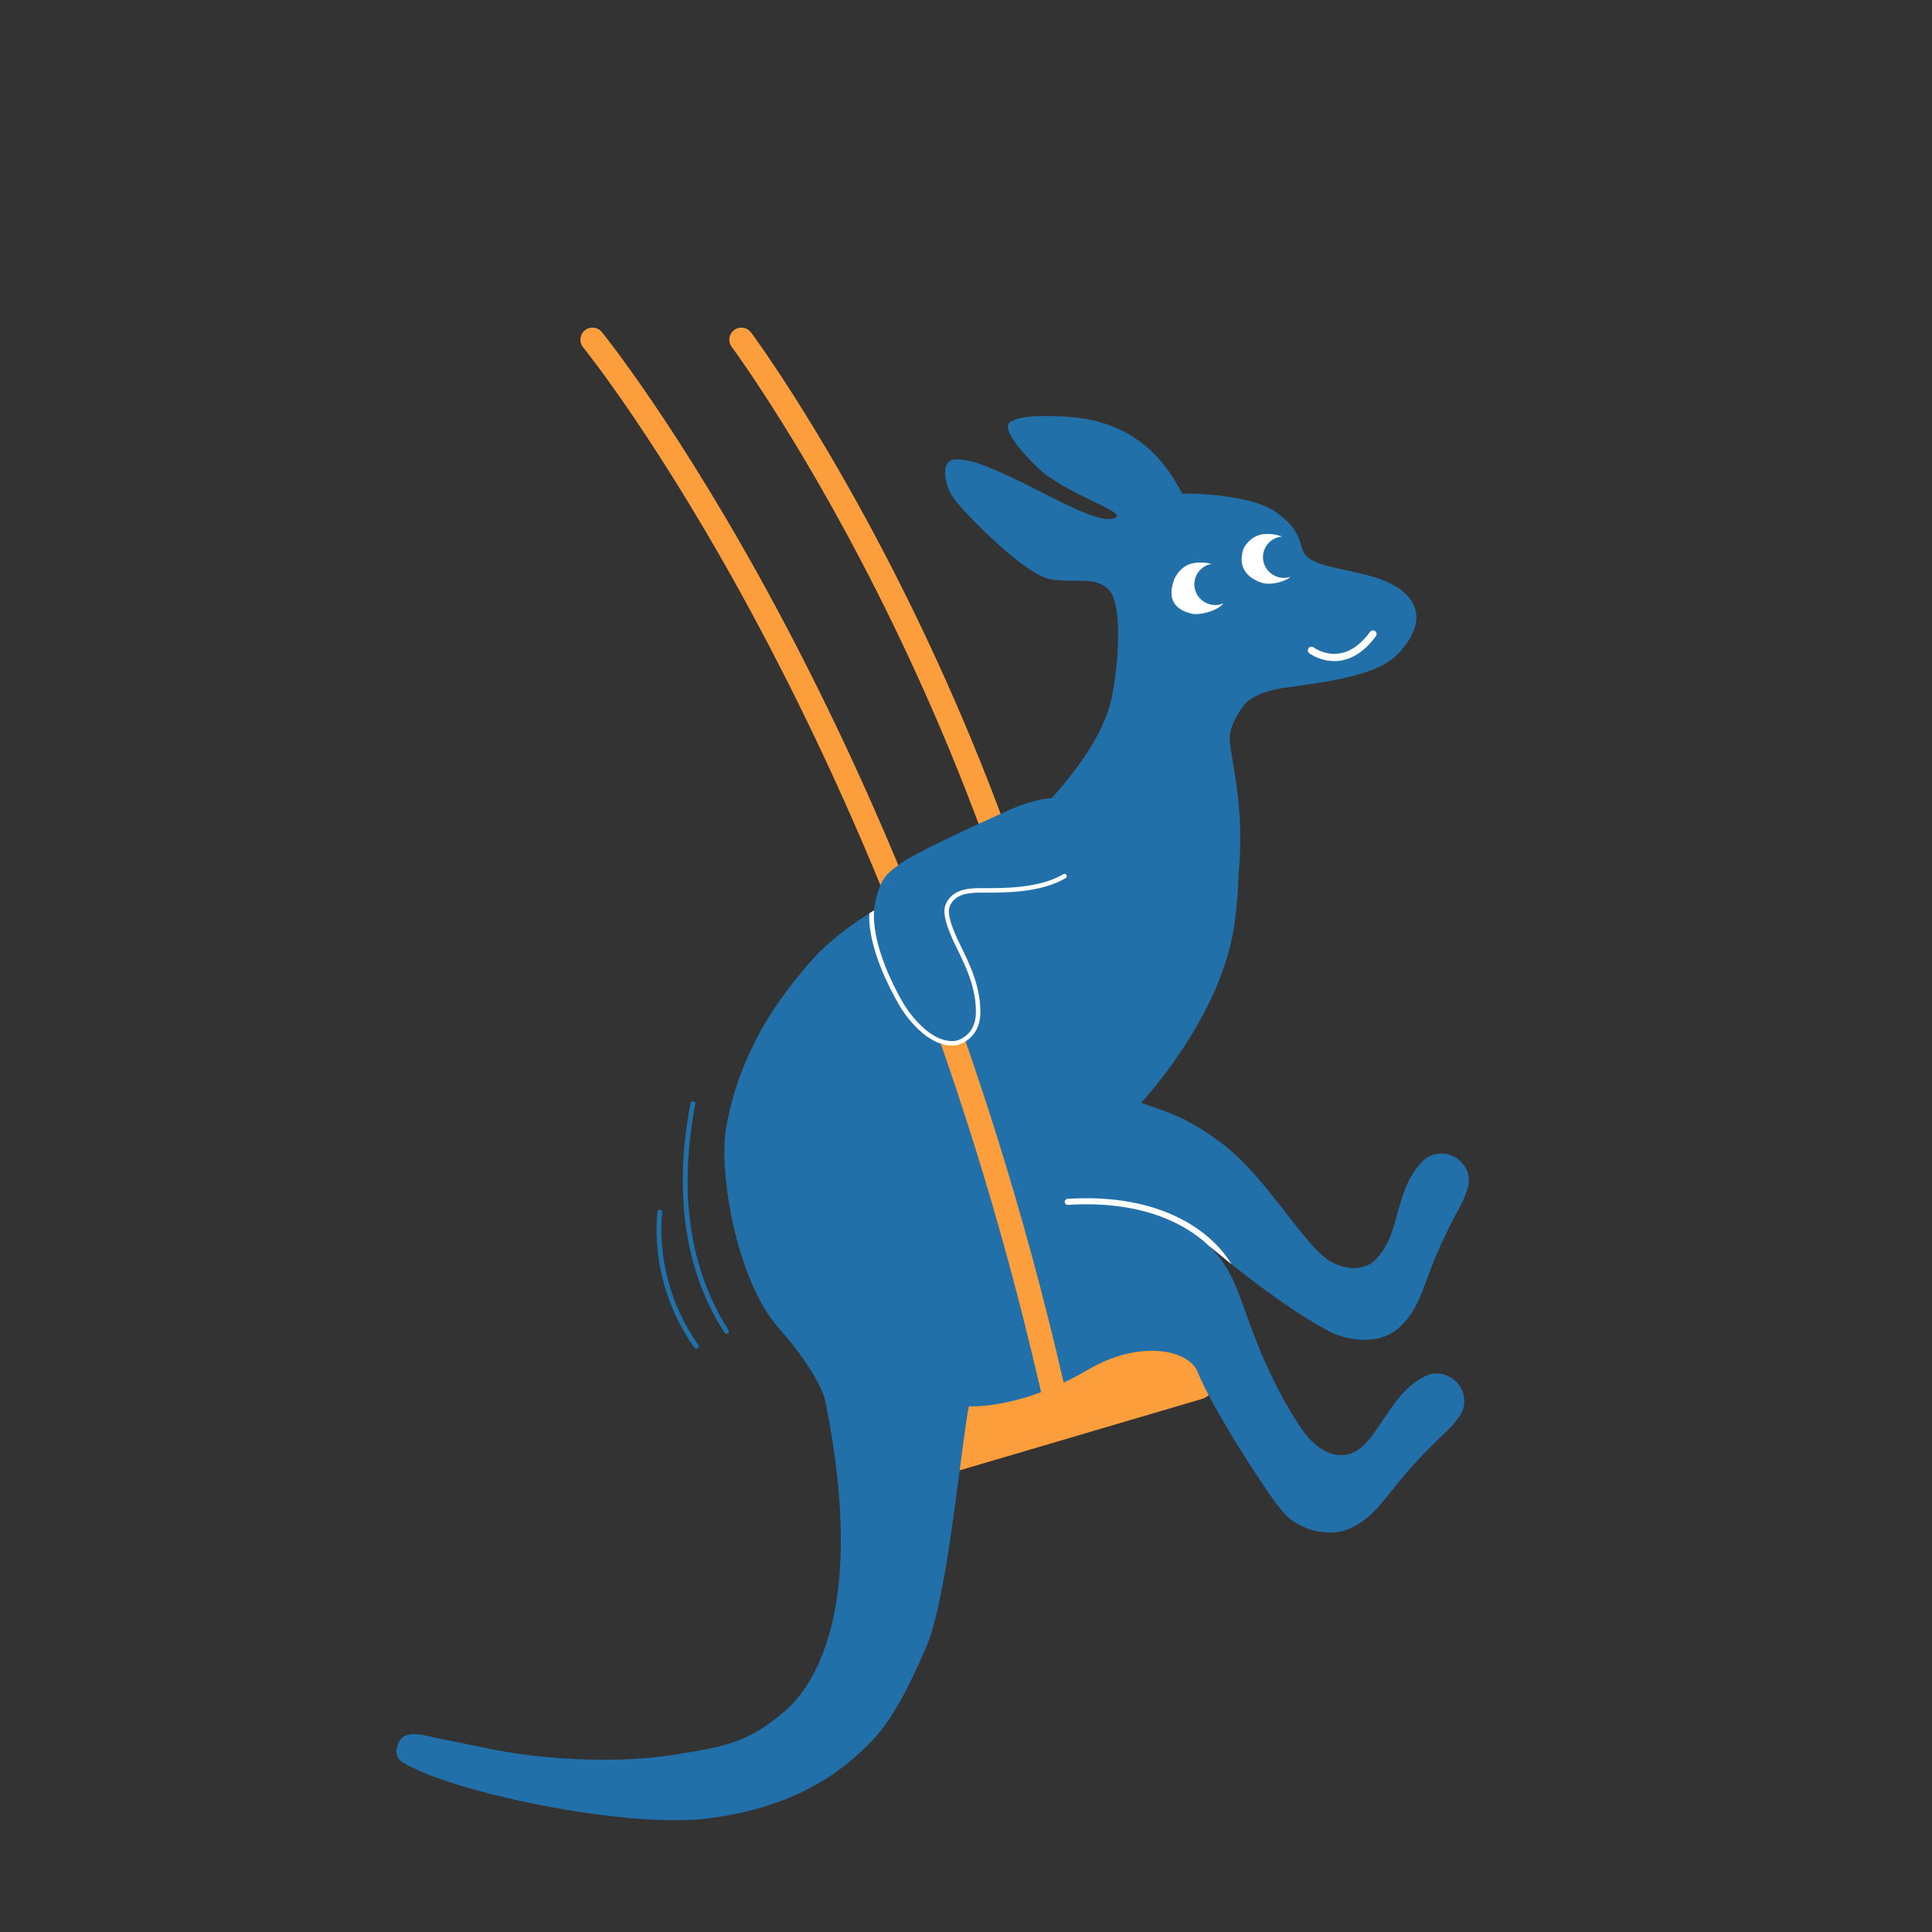 <?xml version="1.0" encoding="UTF-8"?>
<svg xmlns="http://www.w3.org/2000/svg" xmlns:xlink="http://www.w3.org/1999/xlink" id="Ebene_1" data-name="Ebene 1" viewBox="0 0 800 800">
  <rect x="0" y="0" width="800" height="800" fill="#333333" stroke="none"/>
  <defs>
    <style>
      .cls-1 {
        stroke-width: 2.5px;
      }

      .cls-1, .cls-2, .cls-3, .cls-4, .cls-5 {
        fill: none;
      }

      .cls-1, .cls-3 {
        stroke: #fff;
      }

      .cls-1, .cls-3, .cls-4, .cls-5 {
        stroke-linecap: round;
        stroke-linejoin: round;
      }

      .cls-6 {
        fill: #fff;
      }

      .cls-7 {
        fill: #fc9e3c;
      }

      .cls-3 {
        stroke-width: 3px;
      }

      .cls-8 {
        fill: #2270aa;
      }

      .cls-4 {
        stroke: #2270aa;
        stroke-width: 2px;
      }

      .cls-5 {
        stroke: #fc9e3c;
        stroke-width: 10px;
      }

      .cls-9 {
        clip-path: url(#clippath);
      }
    </style>
    <clipPath id="clippath">
      <path class="cls-2" d="M588.96,480.97c-2.98,2.96-5.22,6.76-6.83,10.67-2.52,6.11-3.77,12.65-5.89,18.91-1.52,4.49-5.45,11.35-9.78,13.28-2.8,1.25-6.49,1.74-9.41.78,0,0-2.34-.1-6.28-2.39-10.94-6.35-26.86-36.01-46.1-49.71-10.33-7.36-15.2-10.25-32.06-15.81.16-.24.32-.49.48-.73,0,0,32.71-35.02,38.03-73.06,1.07-7.66,1.6-14.84,1.76-21.49,0-.02,0-.03,0-.04,2.72-27.04-3.3-47.13-3.67-54.99-.23-4.84,2.8-10.45,6.07-14.58,3.86-4.88,14.15-6.64,14.92-6.77,16.27-2.34,38.93-4.69,47.93-13.57,6.9-6.81,12.34-16.61,4.53-24.92-10.47-11.14-34.76-9.41-41.71-16.31-3.6-3.58-.43-9.71-12.77-18.3-10.68-7.44-36.79-7.82-38.3-7.43-1.51.39-10.14-29.08-46.76-31.86-9.14-.69-20.97-.82-24.95,2.24-3.06,2.35,2.61,9.96,11.21,18.49,10.68,10.6,36.38,18.34,32.8,20.76-7.53,5.1-37.55-16-58.39-22.68-2.24-.72-8.36-1.9-10.14-.78-2.18,1.38-2.53,3.85-2.24,6.42.29,2.59,1.21,6.18,3.8,9.64,4.85,6.5,29.3,31.32,39.72,33.1,10.42,1.78,19.28-1.63,24.65,4.94,4.78,5.85,4.07,27.26.88,43.59-4.75,24.34-33.02,50.36-33.02,50.36-10.11,11.78-43.32,23.67-69.35,40.67-8.15,5.33-15.61,11.15-21.42,17.63-24.38,27.17-32.35,50.44-35.89,69.26-3.54,18.83,4.32,63.99,21.5,83.44,17.18,19.45,19.37,29.96,19.37,29.96,17.98,88.53-5.7,119.53-16.93,129.07-14.92,12.67-23.37,14.36-46.74,18.02-17.75,2.78-49.5,3.13-78.84-3.38-2.37-.53-19.6-3.93-21.96-4.51-10.52-2.55-11.88,1.32-12.88,5-.84,3.1,1.13,5.06,2.41,5.86,18.92,11.86,91.97,27.91,127.71,23.07,38.43-5.2,56.63-21.89,65.69-31.01,9.21-9.26,15.68-22.14,23.25-39.43,7.57-17.29,12.28-61.63,16.54-92.32.37-2.69.8-5.25,1.27-7.71,9.8.16,27.68-2.46,49.7-15.36,20.84-12.2,41.3-8.32,45.05,1.13,4.07,10.23,16.49,30.88,26.35,45.53,2.81,4.17,8.16,12.48,12.03,15.35,5.89,4.36,10.97,5.46,16.51,5.58,5.76.12,11.26-2.67,15.64-6.41,4.38-3.74,7.83-8.43,11.44-12.91,5.53-6.87,11.51-13.38,17.89-19.48,3.11-2.97,6.36-5.89,8.69-9.51.03-.05.07-.11.1-.16,6.1-9.66-4.57-21.23-14.78-16.11-3.79,1.9-7.14,4.84-9.93,8.08-4.34,5.06-7.62,10.94-11.62,16.27-2.87,3.82-6.58,7.6-11.34,8.09-3.08.31-5.78-.26-8.52-1.72-1.51-.8-5.53-3.74-8.37-7.51-6.89-9.73-15.03-24.69-21.76-43.03-6.2-16.88-8.21-24.92-17.53-34.23,19.58,16.36,37.21,28.85,49.87,35.43,0,0,0,0,0,0,1.51.78,2.95,1.35,4.65,1.89,5.24,1.65,11.82,2.1,17.06.49,5.45-1.67,9.76-6,12.72-10.87,2.96-4.88,4.76-10.35,6.76-15.69,3.07-8.18,6.68-16.15,10.8-23.86,2.01-3.76,4.16-7.51,5.23-11.63.02-.06.03-.12.05-.18,2.75-10.98-10.87-18.55-18.89-10.57Z"></path>
    </clipPath>
  </defs>
  <path class="cls-5" d="M307,140.66s129.01,173.32,153.12,408.89"></path>
  <rect class="cls-7" x="372.58" y="566.94" width="131.56" height="29.18" rx="8.44" ry="8.44" transform="translate(-146.53 147.66) rotate(-16.42)"></rect>
  <path class="cls-8" d="M588.96,480.97c-2.98,2.96-5.22,6.76-6.83,10.67-2.52,6.11-3.77,12.65-5.89,18.91-1.52,4.49-5.45,11.35-9.78,13.28-2.8,1.25-6.49,1.74-9.41.78,0,0-2.34-.1-6.28-2.39-10.94-6.35-26.86-36.01-46.1-49.71-10.33-7.36-15.2-10.25-32.06-15.81.16-.24.32-.49.48-.73,0,0,32.71-35.02,38.03-73.06,1.07-7.66,1.6-14.84,1.76-21.49,0-.02,0-.03,0-.04,2.72-27.04-3.3-47.13-3.67-54.99-.23-4.84,2.8-10.45,6.07-14.58,3.86-4.88,14.15-6.64,14.92-6.77,16.27-2.34,38.93-4.69,47.93-13.57,6.9-6.81,12.34-16.61,4.53-24.92-10.47-11.14-34.76-9.41-41.71-16.31-3.6-3.58-.43-9.71-12.77-18.3-10.68-7.44-36.79-7.82-38.3-7.43-1.51.39-10.14-29.08-46.76-31.86-9.14-.69-20.97-.82-24.95,2.24-3.06,2.35,2.61,9.96,11.21,18.49,10.68,10.6,36.38,18.34,32.8,20.76-7.53,5.1-37.55-16-58.39-22.68-2.24-.72-8.36-1.9-10.14-.78-2.18,1.38-2.53,3.85-2.24,6.42.29,2.59,1.21,6.18,3.8,9.64,4.85,6.5,29.3,31.32,39.72,33.1,10.42,1.78,19.28-1.63,24.65,4.94,4.78,5.85,4.07,27.26.88,43.59-4.75,24.34-33.02,50.36-33.02,50.36-10.11,11.78-43.32,23.67-69.35,40.67-8.15,5.33-15.61,11.15-21.42,17.63-24.38,27.17-32.35,50.44-35.89,69.26-3.54,18.83,4.32,63.99,21.5,83.44,17.18,19.45,19.37,29.96,19.37,29.96,17.98,88.53-5.7,119.53-16.93,129.07-14.92,12.67-23.37,14.36-46.74,18.02-17.75,2.78-49.5,3.13-78.84-3.38-2.37-.53-19.6-3.93-21.96-4.51-10.52-2.55-11.88,1.32-12.88,5-.84,3.1,1.13,5.06,2.41,5.86,18.92,11.86,91.97,27.91,127.71,23.07,38.43-5.2,56.63-21.89,65.69-31.01,9.21-9.26,15.68-22.14,23.25-39.43,7.57-17.29,12.28-61.63,16.54-92.32.37-2.69.8-5.25,1.27-7.71,9.8.16,27.68-2.46,49.7-15.36,20.84-12.2,41.3-8.32,45.05,1.13,4.07,10.23,16.49,30.88,26.35,45.53,2.81,4.17,8.16,12.48,12.03,15.35,5.89,4.36,10.97,5.46,16.51,5.58,5.76.12,11.26-2.67,15.64-6.41,4.38-3.74,7.83-8.43,11.44-12.91,5.53-6.87,11.51-13.38,17.89-19.48,3.11-2.97,6.36-5.89,8.69-9.51.03-.05.07-.11.1-.16,6.1-9.66-4.57-21.23-14.78-16.11-3.79,1.9-7.14,4.84-9.93,8.08-4.34,5.06-7.62,10.94-11.62,16.27-2.87,3.82-6.58,7.6-11.34,8.09-3.08.31-5.78-.26-8.52-1.72-1.51-.8-5.53-3.74-8.37-7.51-6.89-9.73-15.03-24.69-21.76-43.03-6.2-16.88-8.21-24.92-17.53-34.23,19.58,16.36,37.21,28.85,49.87,35.43,0,0,0,0,0,0,1.51.78,2.95,1.35,4.65,1.89,5.24,1.65,11.82,2.1,17.06.49,5.45-1.67,9.76-6,12.72-10.87,2.96-4.88,4.76-10.35,6.76-15.69,3.07-8.18,6.68-16.15,10.8-23.86,2.01-3.76,4.16-7.51,5.23-11.63.02-.06.03-.12.05-.18,2.75-10.98-10.87-18.55-18.89-10.57Z"></path>
  <polyline class="cls-8" points="361.09 377.49 361.83 377.03 362.41 376.67"></polyline>
  <g>
    <path class="cls-6" d="M501.32,233.57c.16-.03.31-.05.47-.08-1.39-.31-2.66-.5-3.54-.54-4.2-.2-8.76.47-11.98,6.76-.29,1.38-5.15,11.39,7.1,14.39,3.09.76,9.66-.85,12.53-3.52.18-.17.44-.41.68-.75-1.53.66-3.3.94-5.33.47-2.86-.67-5.27-2.76-6.22-5.54-1.68-4.94,1.32-10.1,6.27-11.19Z"></path>
    <path class="cls-6" d="M530.51,222.19c.16-.02.32-.02.47-.03-1.36-.44-2.6-.75-3.47-.87-3.87-.54-8.12-.37-11.74,4.44-.6.8-1.03,1.72-1.25,2.69-.62,2.77-1.62,9.14,7.05,12.59,4.05,1.61,9.16.14,11.92-1.45.22-.12.47-.37.75-.68-1.56.51-3.31.62-5.25,0-2.8-.9-5.03-3.19-5.75-6.04-1.28-5.11,2.2-10.01,7.26-10.64Z"></path>
  </g>
  <path class="cls-3" d="M543.05,269.29s13.25,10,25.47-6.76"></path>
  <path class="cls-5" d="M245.34,140.66s130.17,160.09,193.02,445.35"></path>
  <g>
    <path class="cls-8" d="M419.3,334.77c3.56-1.59,13.57-5.04,18.41-4.02,6.23,1.32,13.48,4.83,13.1,15.62-.47,13.07-9.27,16.85-18.43,19.67-7.71,2.37-13.53,2.22-21.6,2.34-6.52.1-14.58.11-17.58,5.9-2.39,4.62.09,10.14,2.4,14.8,4.21,8.5,7.98,17.46,8.61,26.92.38,5.76-1.09,12.56-6.32,15.01-5.59,2.62-12.08-1.24-16.34-5.71-7.19-7.57-11.8-17.2-15.58-26.94-3.36-8.68-5.5-17.5-3.15-26.51,2.27-8.7,4.65-10.33,9.81-14.05,0,0,2.67-3.33,46.66-23.04Z"></path>
    <path class="cls-6" d="M441.57,362.31c-.26-.44-.83-.58-1.27-.32-9.85,5.88-24.81,5.81-32.85,5.77-1.67,0-2.99-.01-3.89.04-4.42.26-9.78,1.27-12.07,6.92-1.86,4.59,2.73,13.9,5.2,18.9.41.83.75,1.52.97,2.01.15.33.33.73.55,1.18,1.94,4.13,5.98,12.73,5.89,22.4-.09,10.04-7.99,11.69-8.28,11.75-11.67,1.62-21.62-15.22-21.71-15.38-13.05-22.65-12.44-36.05-12.15-38.62-.47.25-1.73,1.08-2,1.26-.27,4.22.3,17.03,12.55,38.29.41.7,9.68,16.41,21.71,16.41.63,0,1.26-.04,1.9-.13.1-.02,9.73-1.96,9.83-13.55.09-10.1-4.07-18.95-6.06-23.2-.21-.44-.39-.83-.53-1.15-.23-.51-.58-1.22-1-2.07-2.17-4.41-6.69-13.57-5.14-17.39,1.5-3.7,4.63-5.43,10.46-5.76.85-.05,2.14-.04,3.78-.04,8.22.04,23.51.11,33.81-6.03.44-.26.58-.83.32-1.27Z"></path>
  </g>
  <path class="cls-4" d="M286.92,457c-5,25.77-6.54,62.58,13.88,94.24"></path>
  <path class="cls-4" d="M273.18,501.94c-1.75,19.51,3.74,39.58,15.16,55.5"></path>
  <g class="cls-9">
    <path class="cls-1" d="M510.46,526.89c-8.13-15.91-30.04-31.66-68.34-29.23"></path>
  </g>
</svg>
